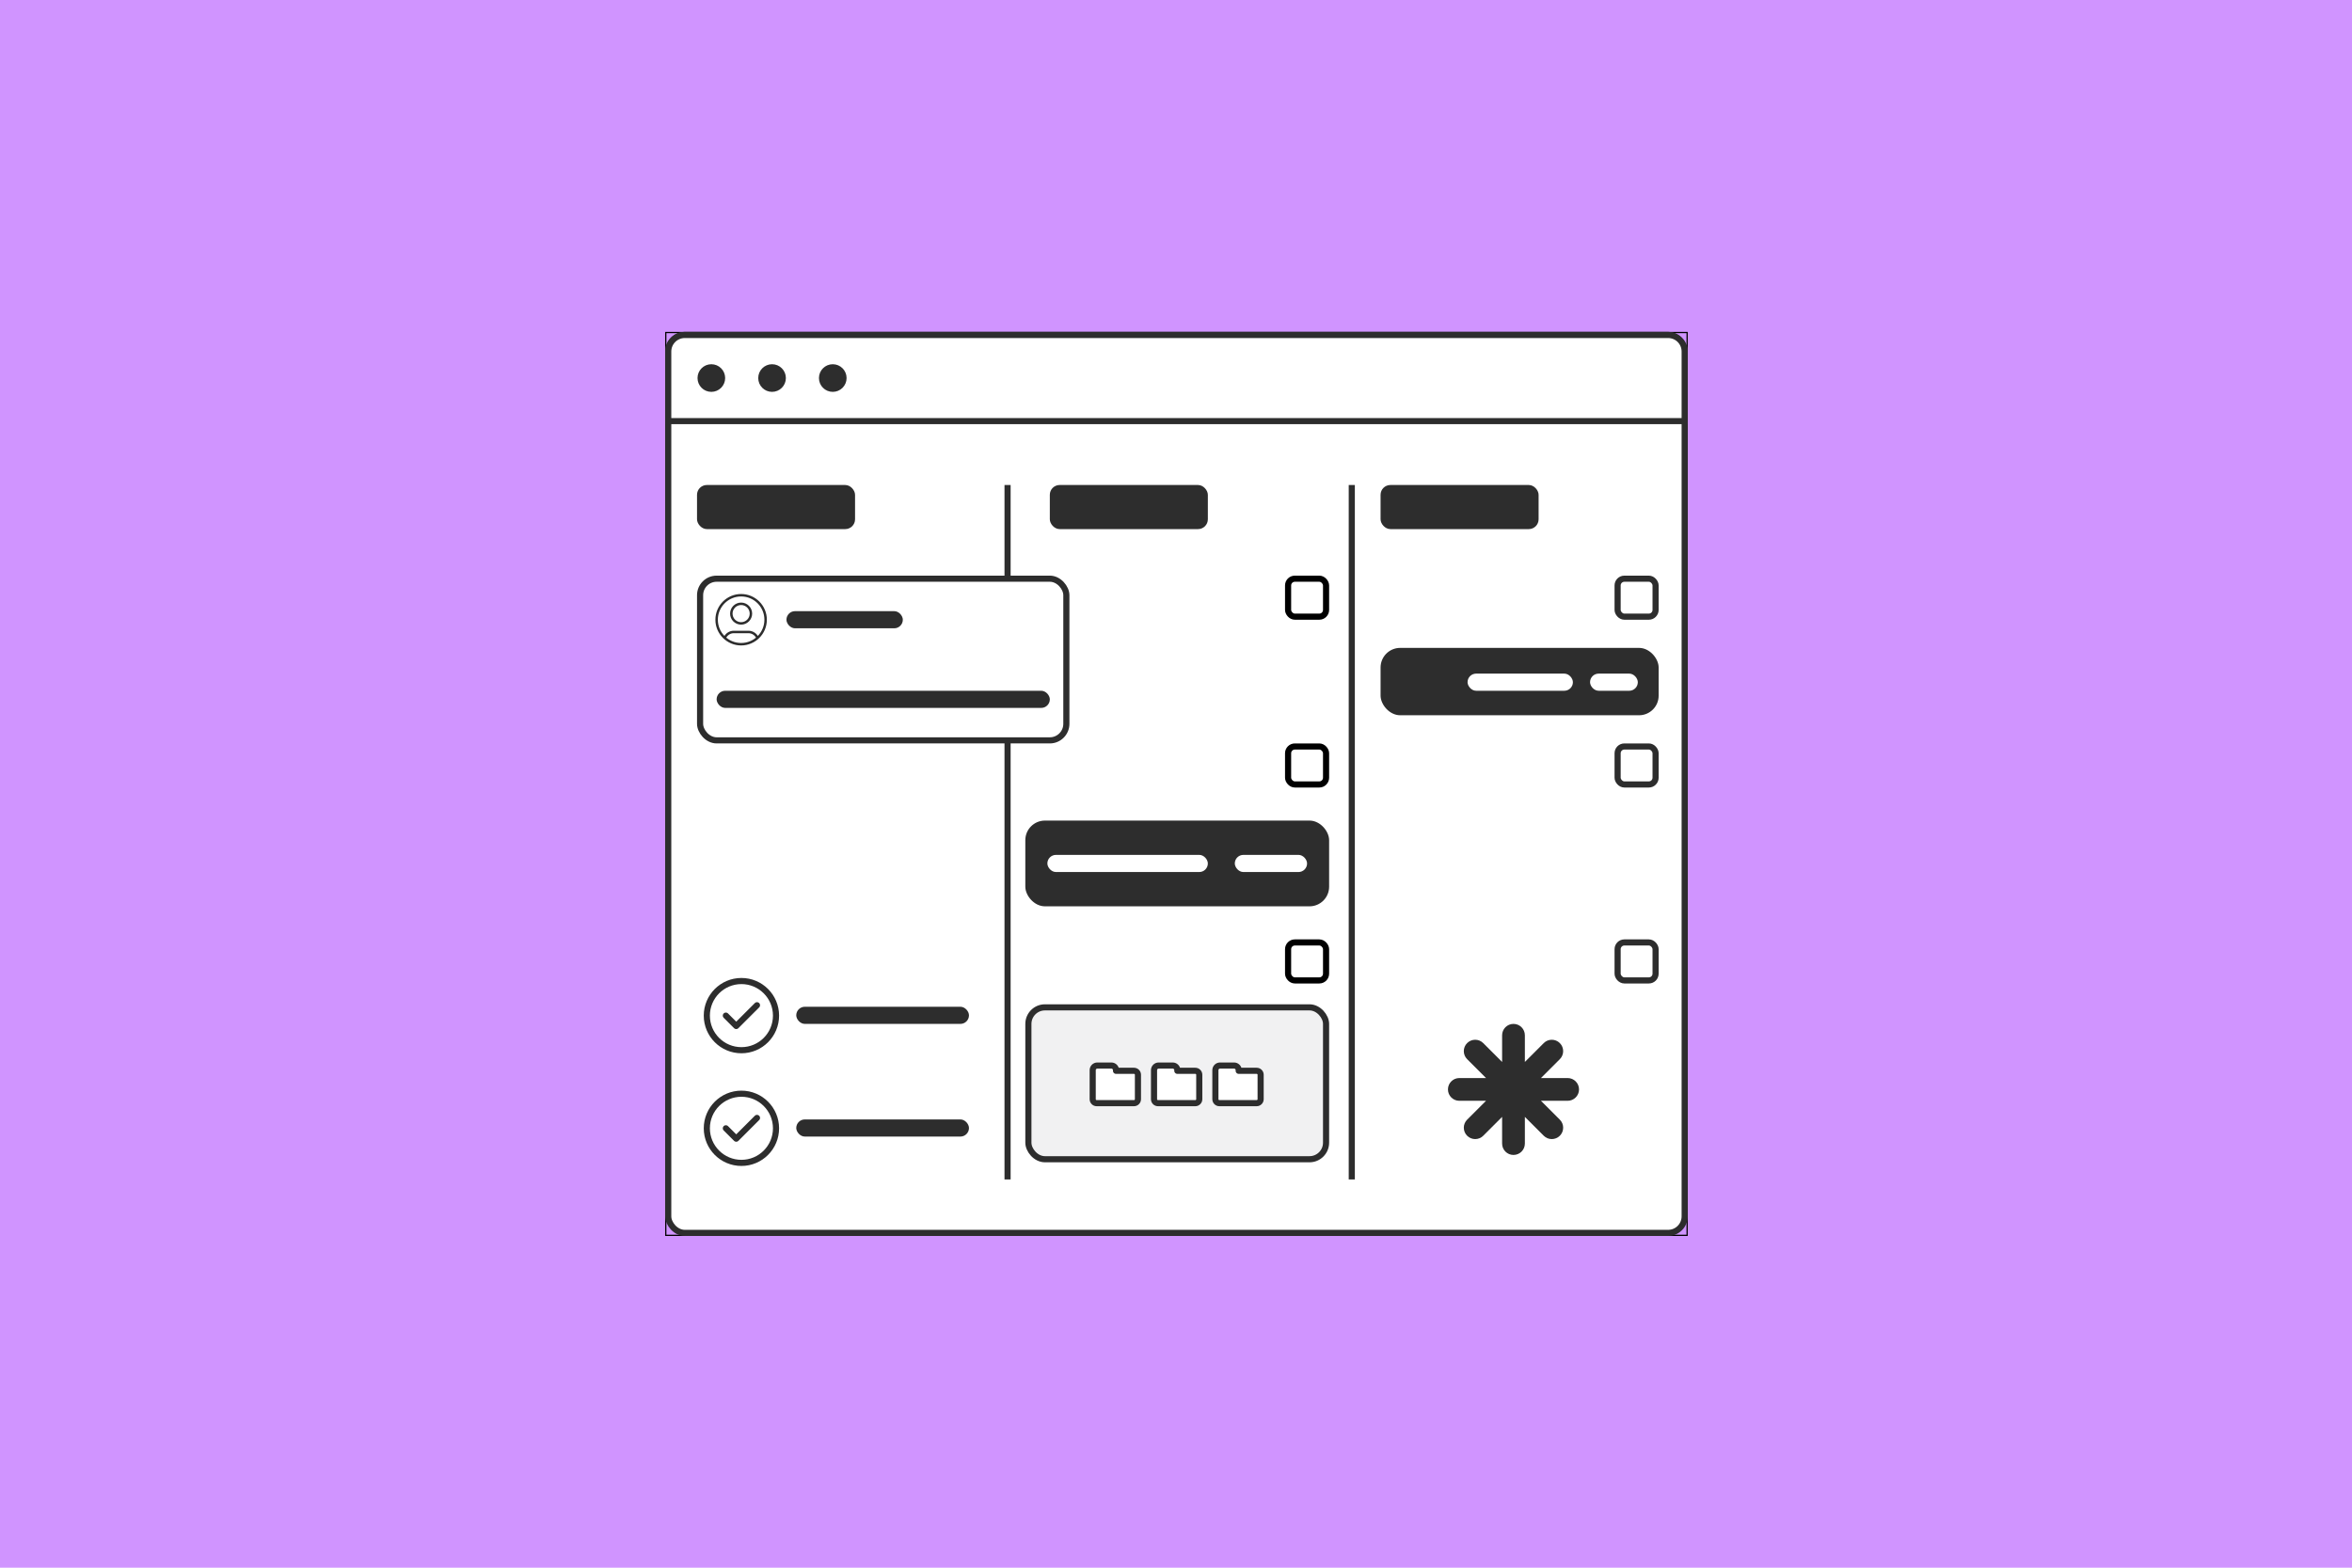 <svg width="1920" height="1280" viewBox="0 0 1920 1280" fill="none" xmlns="http://www.w3.org/2000/svg">
<rect width="1920" height="1280" fill="#D094FF"/>
<rect x="543.5" y="271.5" width="833.739" height="737.143" stroke="black"/>
<rect x="545.5" y="273.5" width="829.739" height="733.143" rx="13.5" fill="white" stroke="#2D2D2D" stroke-width="5"/>
<path d="M559 273.5H1361.74C1369.19 273.5 1375.24 279.544 1375.24 287V343.84H545.5V287C545.5 279.544 551.544 273.5 559 273.5Z" fill="white" stroke="#2D2D2D" stroke-width="5"/>
<circle cx="580.689" cy="308.669" r="8.783" fill="#2D2D2D" stroke="#2D2D2D" stroke-width="5"/>
<circle cx="630.25" cy="308.669" r="8.783" fill="#2D2D2D" stroke="#2D2D2D" stroke-width="5"/>
<circle cx="679.81" cy="308.669" r="8.783" fill="#2D2D2D" stroke="#2D2D2D" stroke-width="5"/>
<path d="M592.533 829.242L601.006 837.715L617.951 820.769M633.484 829.242C633.484 844.84 620.84 857.484 605.242 857.484C589.644 857.484 577 844.84 577 829.242C577 813.644 589.644 801 605.242 801C620.84 801 633.484 813.644 633.484 829.242Z" stroke="#2D2D2D" stroke-width="5" stroke-linecap="round" stroke-linejoin="round"/>
<path d="M592.533 921.242L601.006 929.715L617.951 912.769M633.484 921.242C633.484 936.84 620.84 949.484 605.242 949.484C589.644 949.484 577 936.84 577 921.242C577 905.644 589.644 893 605.242 893C620.84 893 633.484 905.644 633.484 921.242Z" stroke="#2D2D2D" stroke-width="5" stroke-linecap="round" stroke-linejoin="round"/>
<line x1="822.5" y1="396" x2="822.5" y2="963" stroke="#2D2D2D" stroke-width="5"/>
<line x1="1103.5" y1="396" x2="1103.5" y2="963" stroke="#2D2D2D" stroke-width="5"/>
<rect x="569" y="396" width="129" height="36" rx="8" fill="#2D2D2D"/>
<rect x="857" y="396" width="129" height="36" rx="8" fill="#2D2D2D"/>
<rect x="1051.5" y="472.5" width="31" height="31" rx="5.5" stroke="black" stroke-width="5"/>
<rect x="1051.5" y="609.5" width="31" height="31" rx="5.5" stroke="black" stroke-width="5"/>
<rect x="1051.5" y="769.5" width="31" height="31" rx="5.5" stroke="black" stroke-width="5"/>
<rect x="1320.5" y="472.5" width="31" height="31" rx="5.5" stroke="#2D2D2D" stroke-width="5"/>
<rect x="1320.5" y="609.5" width="31" height="31" rx="5.5" stroke="#2D2D2D" stroke-width="5"/>
<rect x="1320.5" y="769.5" width="31" height="31" rx="5.5" stroke="#2D2D2D" stroke-width="5"/>
<rect x="1127" y="396" width="129" height="36" rx="8" fill="#2D2D2D"/>
<rect x="571.5" y="472.5" width="299" height="132" rx="13.5" fill="white" stroke="#2D2D2D" stroke-width="5"/>
<rect x="837" y="670" width="248" height="70" rx="16" fill="#2D2D2D"/>
<rect x="1127" y="529" width="227" height="55" rx="16" fill="#2D2D2D"/>
<rect x="839.5" y="822.5" width="243" height="124" rx="13.5" fill="#F1F1F2" stroke="#2D2D2D" stroke-width="5"/>
<path d="M605 509C609.418 509 613 505.418 613 501C613 496.582 609.418 493 605 493C600.582 493 597 496.582 597 501C597 505.418 600.582 509 605 509Z" fill="white"/>
<path d="M605 526C616.046 526 625 517.046 625 506C625 494.954 616.046 486 605 486C593.954 486 585 494.954 585 506C585 517.046 593.954 526 605 526Z" fill="white"/>
<path d="M591.633 520.877C592.849 518.01 595.69 516 599 516H611C614.31 516 617.151 518.01 618.367 520.877M613 501C613 505.418 609.418 509 605 509C600.582 509 597 505.418 597 501C597 496.582 600.582 493 605 493C609.418 493 613 496.582 613 501ZM625 506C625 517.046 616.046 526 605 526C593.954 526 585 517.046 585 506C585 494.954 593.954 486 605 486C616.046 486 625 494.954 625 506Z" stroke="#2D2D2D" stroke-width="2" stroke-linecap="round" stroke-linejoin="round"/>
<rect x="585" y="564" width="272" height="14" rx="7" fill="#2D2D2D"/>
<rect x="855" y="698" width="131" height="14" rx="7" fill="white"/>
<rect x="1198" y="550" width="86" height="14" rx="7" fill="white"/>
<rect x="1008" y="698" width="59" height="14" rx="7" fill="white"/>
<rect x="1298" y="550" width="39" height="14" rx="7" fill="white"/>
<rect x="650" y="914" width="141" height="14" rx="7" fill="#2D2D2D"/>
<rect x="642" y="499" width="95" height="14" rx="7" fill="#2D2D2D"/>
<rect x="650" y="822" width="141" height="14" rx="7" fill="#2D2D2D"/>
<g clip-path="url(#clip0_4890_715)">
<path d="M1279.71 880.213H1257.92L1273.33 864.804C1276.96 861.177 1276.96 855.297 1273.33 851.671C1269.7 848.044 1263.82 848.044 1260.2 851.671L1244.79 867.08V845.287C1244.79 840.16 1240.63 836 1235.5 836C1230.37 836 1226.21 840.156 1226.21 845.287V867.08L1210.8 851.671C1207.18 848.044 1201.3 848.044 1197.67 851.671C1194.04 855.297 1194.04 861.177 1197.67 864.804L1213.08 880.213H1191.29C1186.16 880.213 1182 884.369 1182 889.5C1182 894.631 1186.16 898.787 1191.29 898.787H1213.08L1197.67 914.196C1194.04 917.823 1194.04 923.703 1197.67 927.329C1201.3 930.956 1207.18 930.956 1210.8 927.329L1226.21 911.92V933.713C1226.21 938.84 1230.37 943 1235.5 943C1240.63 943 1244.79 938.844 1244.79 933.713V911.92L1260.2 927.329C1263.82 930.956 1269.7 930.956 1273.33 927.329C1276.96 923.703 1276.96 917.823 1273.33 914.196L1257.92 898.787H1279.71C1284.84 898.787 1289 894.631 1289 889.5C1289 884.372 1284.84 880.213 1279.71 880.213Z" fill="#2D2D2D"/>
</g>
<path d="M925.69 874.304H911.033V873.77C911.033 871.691 909.352 870.012 907.269 870.012H895.764C893.682 870.012 892 871.691 892 873.77V897.477C892 899.267 893.448 900.713 895.241 900.713H925.69C927.483 900.713 928.931 899.267 928.931 897.477V877.54C928.931 875.749 927.483 874.304 925.69 874.304Z" fill="white" stroke="#2D2D2D" stroke-width="5" stroke-linecap="round" stroke-linejoin="round"/>
<path d="M975.751 874.304H961.094V873.77C961.094 871.691 959.413 870.012 957.33 870.012H945.825C943.743 870.012 942.061 871.691 942.061 873.77V897.477C942.061 899.268 943.509 900.713 945.302 900.713H975.751C977.544 900.713 978.992 899.268 978.992 897.477V877.54C978.992 875.749 977.544 874.304 975.751 874.304Z" fill="white" stroke="#2D2D2D" stroke-width="5" stroke-linecap="round" stroke-linejoin="round"/>
<path d="M1025.85 874.304H1011.19V873.77C1011.19 871.691 1009.51 870.012 1007.42 870.012H995.92C993.837 870.012 992.156 871.691 992.156 873.77V897.477C992.156 899.268 993.604 900.713 995.397 900.713H1025.85C1027.64 900.713 1029.09 899.268 1029.09 897.477V877.54C1029.09 875.749 1027.64 874.304 1025.85 874.304Z" fill="white" stroke="#2D2D2D" stroke-width="5" stroke-linecap="round" stroke-linejoin="round"/>
<defs>
<clipPath id="clip0_4890_715">
<rect width="107" height="107" fill="white" transform="translate(1182 836)"/>
</clipPath>
</defs>
</svg>
